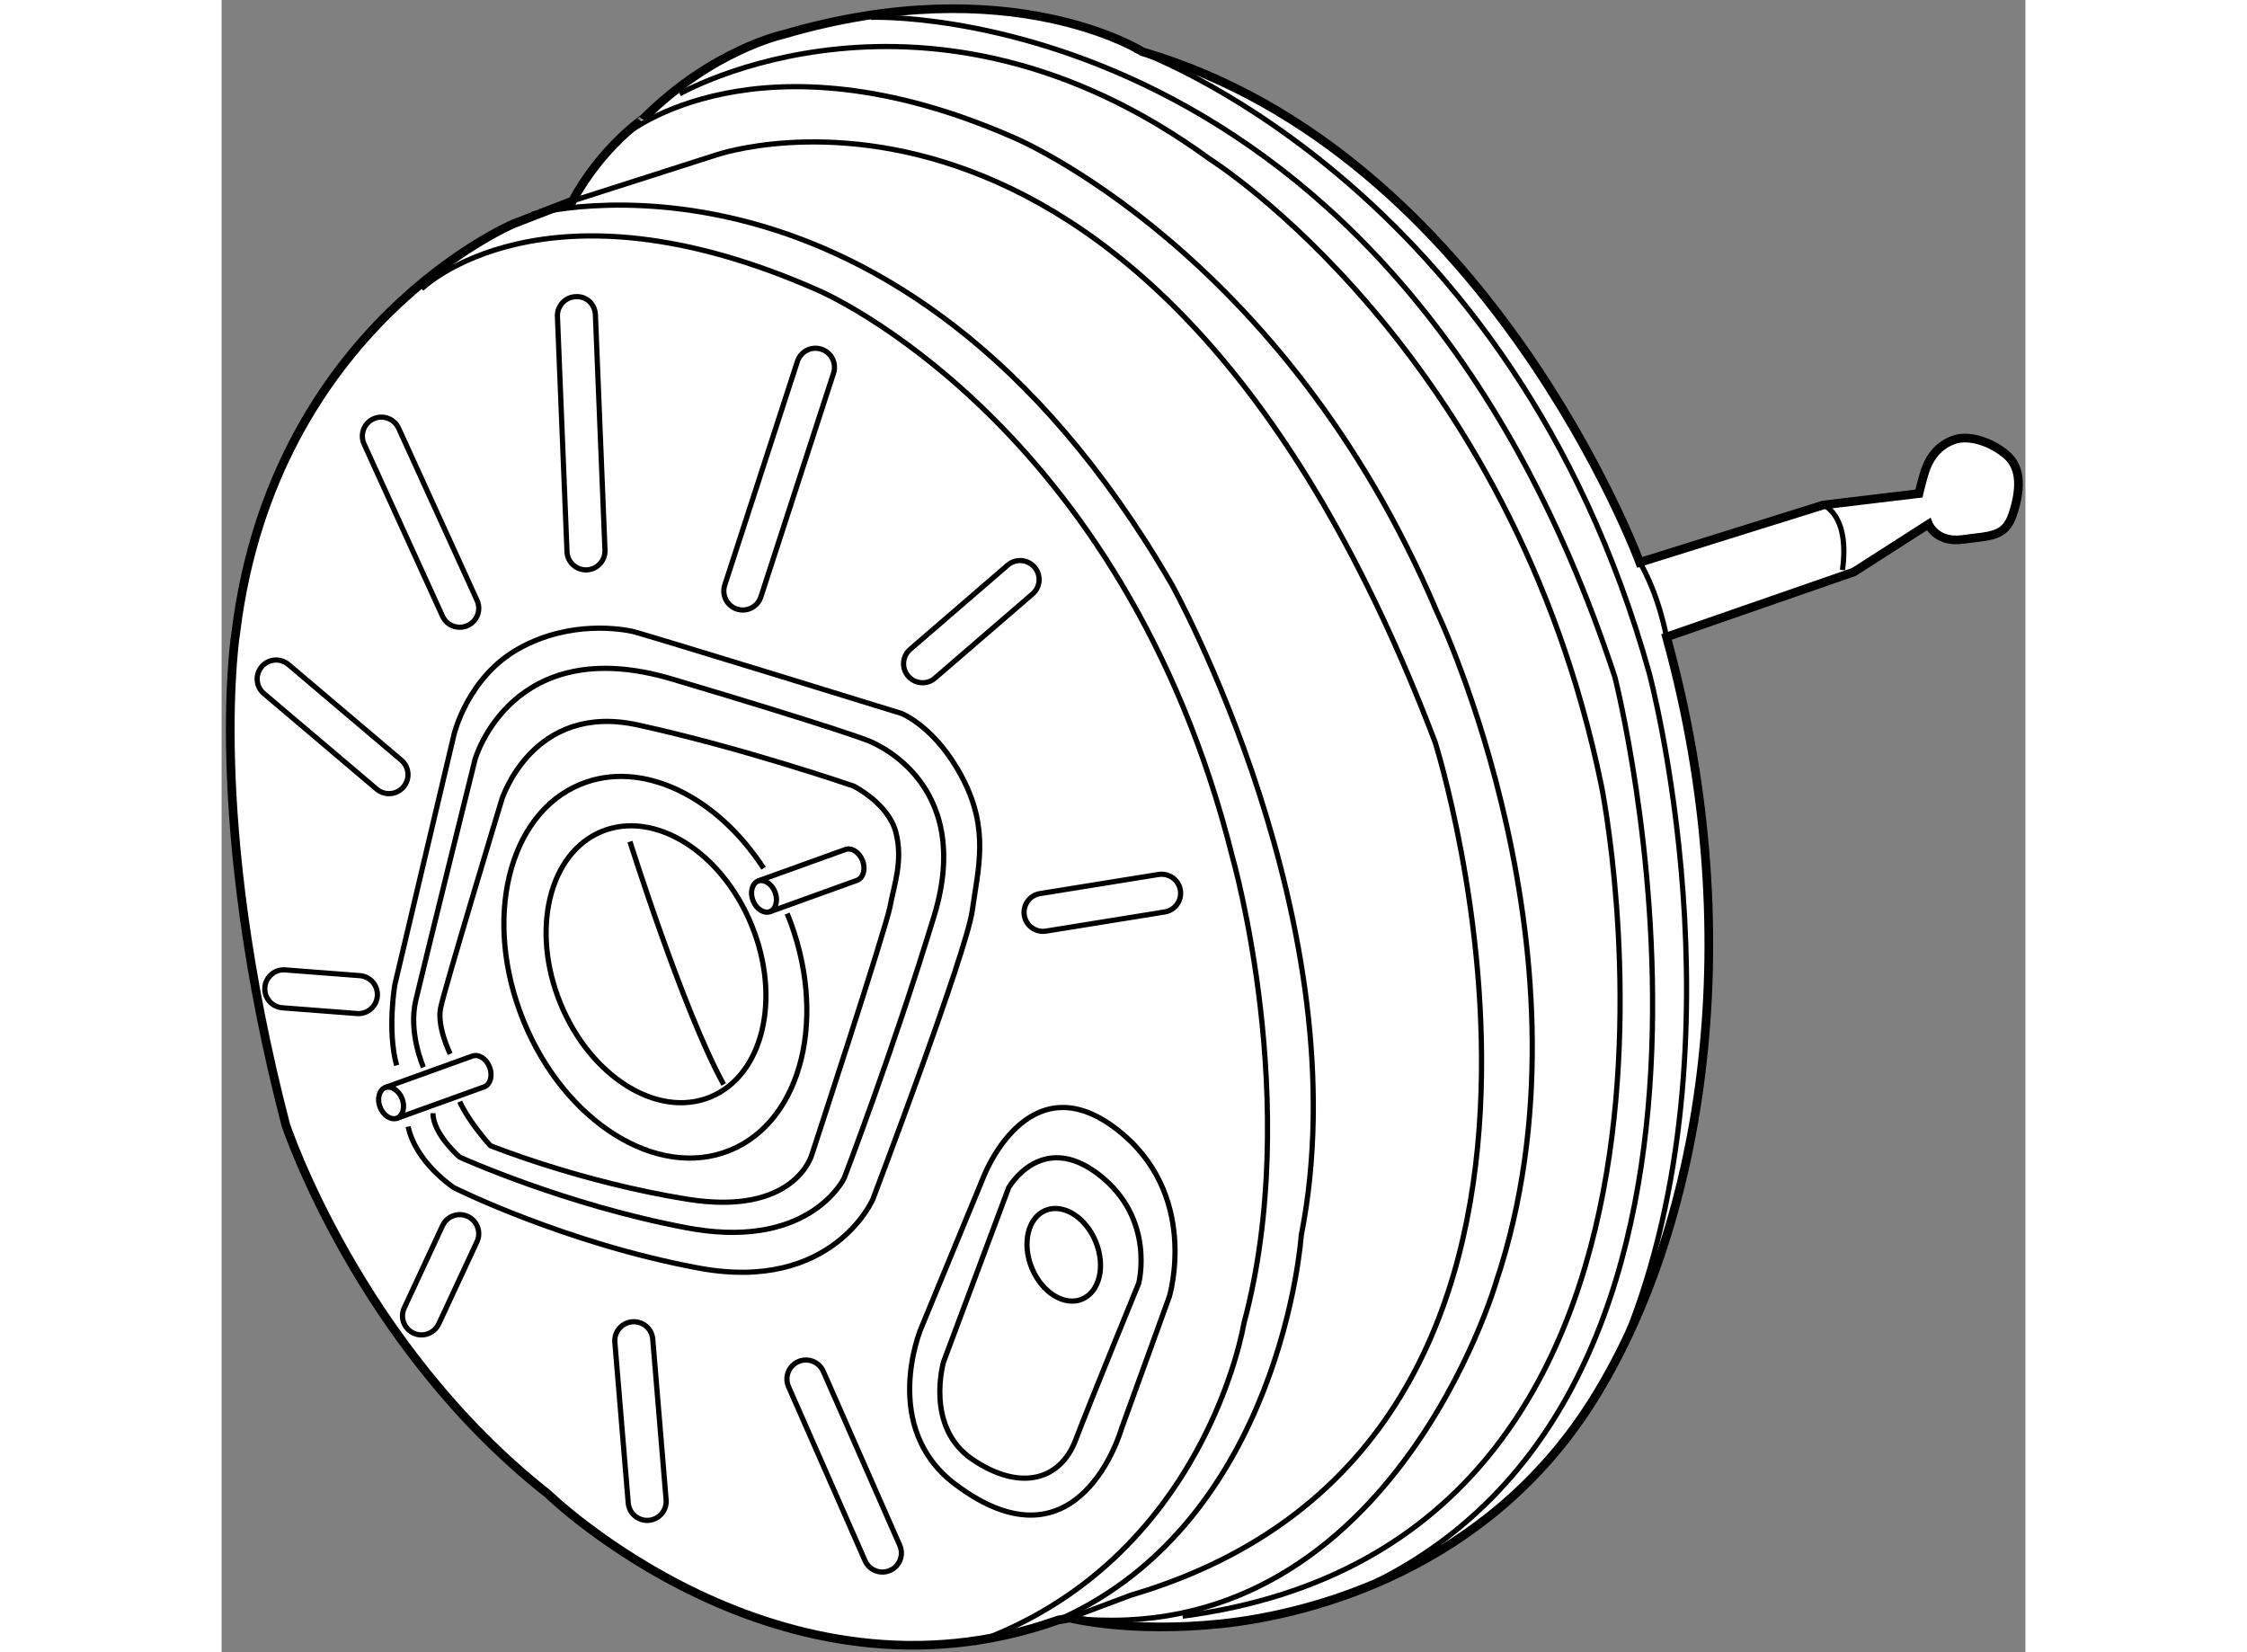 <?xml version="1.0" encoding="utf-8"?>
<!-- Generator: Adobe Illustrator 15.1.0, SVG Export Plug-In . SVG Version: 6.00 Build 0)  -->
<!DOCTYPE svg PUBLIC "-//W3C//DTD SVG 1.1//EN" "http://www.w3.org/Graphics/SVG/1.1/DTD/svg11.dtd">
<svg version="1.1" xmlns="http://www.w3.org/2000/svg" xmlns:xlink="http://www.w3.org/1999/xlink" x="0px" y="0px" width="244.8px"
	 height="180px" viewBox="134.753 54.814 103.96 95.222" enable-background="new 0 0 244.8 180" xml:space="preserve">
	
<rect x="134.753" y="54.814" width="103.96" height="95.222" fill="#808080" stroke="none"/>
	
<g><path fill="#FFFFFF" stroke="#000000" stroke-width="0.5" d="M154.982,66.393l-3.417,1.323c0,0-13.777,5.842-15.982,23.477			c0,0-1.764,10.581,2.865,28.438c0,0,4.188,12.675,15.101,21.272c0,0,13.337,13.006,29.429,7.274l0.662-0.11			c0,0,3.416,0.882,8.707,0.331c5.291-0.551,15.321-3.196,21.383-12.786c6.063-9.589,9.259-26.122,4.299-44.088l10.802-3.748			l4.299-2.755c0,0,0.44,1.102,1.984,0.882c1.543-0.22,2.424-0.11,2.865-1.433c0.44-1.323,0.551-2.646-0.331-3.417			c-0.882-0.772-2.204-1.212-3.086-0.882c-0.882,0.331-1.322,0.992-1.543,1.543c-0.221,0.551-0.441,1.543-0.441,1.543l-5.512,0.662			l-10.581,3.307c0,0-8.708-23.587-28.657-29.429c0,0-7.605-4.85-20.722-0.992c0,0-4.079,0.882-8.047,4.85			C159.06,61.654,156.636,63.307,154.982,66.393z"></path><path fill="none" stroke="#000000" stroke-width="0.3" d="M165.303,108.142c1.723,4.229,0.65,8.661-2.394,9.901			c-3.045,1.239-6.909-1.183-8.631-5.411c-1.723-4.229-0.65-8.661,2.393-9.901C159.717,101.491,163.581,103.914,165.303,108.142z"></path><path fill="none" stroke="#000000" stroke-width="0.3" d="M167.35,107.465c2.374,5.828,0.896,11.937-3.299,13.646			c-4.196,1.709-9.522-1.63-11.896-7.458c-2.373-5.827-0.895-11.936,3.3-13.645c3.52-1.434,7.835,0.685,10.535,4.845"></path><path fill="none" stroke="#000000" stroke-width="0.3" d="M185.134,126.381c0.576,1.415,0.218,2.897-0.801,3.312			c-1.019,0.415-2.312-0.395-2.888-1.81c-0.576-1.414-0.218-2.898,0.801-3.313C183.264,124.156,184.557,124.966,185.134,126.381z"></path><path fill="none" stroke="#000000" stroke-width="0.3" d="M165.692,105.579c-0.363,0.144-0.503,0.655-0.311,1.144			c0.191,0.488,0.642,0.769,1.006,0.626l4.991-1.799c0.364-0.143,0.504-0.654,0.313-1.143c-0.191-0.488-0.643-0.77-1.006-0.626			L165.692,105.579z"></path><path fill="none" stroke="#000000" stroke-width="0.3" d="M166.336,107.368c0.363-0.143,0.503-0.654,0.312-1.143			c-0.191-0.488-0.643-0.769-1.006-0.626"></path><path fill="none" stroke="#000000" stroke-width="0.3" d="M144.199,117.483c-0.363,0.143-0.503,0.654-0.312,1.144			c0.191,0.488,0.642,0.769,1.006,0.626l4.991-1.799c0.364-0.144,0.504-0.655,0.313-1.144c-0.191-0.488-0.643-0.769-1.007-0.626			L144.199,117.483z"></path><path fill="none" stroke="#000000" stroke-width="0.3" d="M144.842,119.272c0.364-0.143,0.504-0.654,0.313-1.143			c-0.191-0.488-0.643-0.769-1.006-0.626"></path><path fill="none" stroke="#000000" stroke-width="0.3" d="M161.155,60.221c0,0,14.219-8.156,30.531,3.748			c0,0,17.415,10.912,22.596,36.152c0,0,8.817,43.538-24.139,47.837"></path><path fill="none" stroke="#000000" stroke-width="0.3" d="M187.387,57.686c0,0,21.714,7.495,29.649,35.932			c0,0,5.621,20.942-1.322,38.247"></path><path fill="none" stroke="#000000" stroke-width="0.3" d="M216.486,87.225c0,0,0.992,1.543,1.543,4.299"></path><path fill="none" stroke="#000000" stroke-width="0.3" d="M227.067,83.919c0,0,1.543,0.551,1.103,3.747"></path><path fill="none" stroke="#000000" stroke-width="0.3" d="M172.177,55.812c0,0,29.98-1.212,42.877,38.026			c0,0,10.25,40.121-13.778,52.135"></path><path fill="none" stroke="#000000" stroke-width="0.3" d="M154.982,66.393l8.267-2.645c0,0,25.241-8.817,41.443,33.838			c0,0,12.786,40.232-17.525,49.159l-3.526,1.322c18.406,1.984,24.579-19.398,24.579-19.398c6.172-18.518-3.417-38.578-3.417-38.578			c-8.817-20.832-24.359-27.334-24.359-27.334c-14.77-6.503-22.375-0.22-22.375-0.22"></path><path fill="none" stroke="#000000" stroke-width="0.3" d="M152.668,67.165c0,0,21.053-5.842,36.814,21.272			c0,0,11.021,19.73,7.494,37.586c0,0-1.102,16.423-13.998,22.154"></path><path fill="none" stroke="#000000" stroke-width="0.3" d="M146.275,71.464c0,0,7.054-6.944,22.926,0.11			c0,0,17.525,7.495,23.808,32.625c0,0,4.078,14.219,0.661,26.895c0,0-2.204,13.667-15.541,18.407"></path><path fill="none" stroke="#000000" stroke-width="0.3" d="M144.842,116.214c-0.551-1.984-0.109-4.629-0.109-4.629l3.416-14.439			c0,0,0.772-3.307,3.748-4.96c2.976-1.653,5.952-1.103,6.503-0.992c0.551,0.11,15.541,4.739,15.541,4.739s1.984,0.771,3.527,3.748			c1.543,2.976,0.882,5.181,0.551,7.605c-0.33,2.425-5.731,16.644-5.731,16.644s-2.314,5.4-10.03,3.968			c-7.715-1.433-14.108-4.63-14.108-4.63s-2.204-1.433-2.645-3.526"></path><path fill="none" stroke="#000000" stroke-width="0.3" d="M146.386,116.324c0,0-0.882-1.984-0.441-3.858			c0.441-1.873,3.417-13.888,3.417-13.888s2.094-7.385,11.352-4.629c9.259,2.755,11.243,3.527,11.243,3.527s6.282,2.204,3.857,10.14			c-2.425,7.937-5.181,15.101-5.181,15.101s-1.903,4.018-8.609,2.94c-0.141-0.022-0.283-0.048-0.429-0.074			c-7.054-1.323-13.116-4.078-13.116-4.078s-1.543-1.323-1.543-2.535"></path><path fill="none" stroke="#000000" stroke-width="0.3" d="M147.928,115.552c0,0-0.771-1.543-0.552-2.646			c0.221-1.103,3.527-12.015,3.527-12.015s1.764-5.621,7.826-4.298c6.062,1.322,12.455,3.526,12.455,3.526s1.983,0.992,2.425,2.646			c0.44,1.653-0.11,3.086-0.331,4.299c-0.221,1.212-4.518,14.329-4.518,14.329s-0.992,3.526-7.165,2.535			c-6.172-0.992-11.352-3.087-11.352-3.087s-1.213-1.322-1.764-2.535"></path><path fill="none" stroke="#000000" stroke-width="0.3" d="M158.289,103.318c0,0,3.086,9.809,5.401,13.998"></path><path fill="none" stroke="#000000" stroke-width="0.3" d="M175.043,131.424l3.638-8.818c0,0,2.535-6.613,7.604-2.755			c4.908,3.733,3.087,9.699,3.087,9.699l-2.756,7.605c0,0-2.425,8.597-9.589,3.196C172.696,137.087,175.043,131.424,175.043,131.424			z"></path><path fill="none" stroke="#000000" stroke-width="0.3" d="M180.113,123.267l-3.748,10.03c0,0-1.102,3.748,1.653,5.621			c2.756,1.874,5.07,1.213,5.952-1.102c0.882-2.314,3.638-9.038,3.638-9.038s0.992-3.748-2.314-6.283			C181.987,119.96,180.113,123.267,180.113,123.267z"></path><path fill="none" stroke="#000000" stroke-width="0.3" d="M155.754,87.659c-0.585,0-1.07-0.461-1.094-1.051l-0.551-13.558			c-0.024-0.603,0.445-1.113,1.05-1.138c0.64-0.039,1.114,0.444,1.138,1.05l0.552,13.558c0.024,0.603-0.445,1.113-1.05,1.138			C155.783,87.659,155.768,87.659,155.754,87.659z"></path><path fill="none" stroke="#000000" stroke-width="0.3" d="M164.793,89.973c-0.112,0-0.227-0.017-0.339-0.054			c-0.575-0.186-0.89-0.805-0.703-1.38l4.188-12.896c0.187-0.573,0.803-0.896,1.38-0.703c0.575,0.186,0.89,0.805,0.703,1.379			l-4.189,12.896C165.683,89.678,165.254,89.973,164.793,89.973z"></path><path fill="none" stroke="#000000" stroke-width="0.3" d="M175.153,94.163c-0.308,0-0.613-0.13-0.829-0.38			c-0.396-0.459-0.345-1.15,0.113-1.545l5.621-4.851c0.458-0.396,1.149-0.344,1.545,0.114c0.395,0.458,0.345,1.15-0.113,1.544			l-5.622,4.851C175.661,94.075,175.407,94.163,175.153,94.163z"></path><path fill="none" stroke="#000000" stroke-width="0.3" d="M182.095,108.491c-0.528,0-0.993-0.383-1.08-0.921			c-0.096-0.597,0.311-1.16,0.907-1.256l6.834-1.102c0.594-0.093,1.159,0.309,1.255,0.906c0.097,0.597-0.31,1.16-0.906,1.256			l-6.834,1.102C182.213,108.485,182.153,108.491,182.095,108.491z"></path><path fill="none" stroke="#000000" stroke-width="0.3" d="M172.839,145.416c-0.421,0-0.822-0.244-1.003-0.655l-4.408-10.029			c-0.244-0.555,0.008-1.2,0.561-1.443c0.553-0.245,1.199,0.008,1.443,0.563l4.408,10.029c0.243,0.554-0.008,1.2-0.563,1.442			C173.136,145.385,172.986,145.416,172.839,145.416z"></path><path fill="none" stroke="#000000" stroke-width="0.3" d="M159.279,142.439c-0.563,0-1.042-0.433-1.09-1.005l-0.771-9.259			c-0.05-0.602,0.398-1.131,1.001-1.182c0.61-0.049,1.132,0.397,1.183,1.001l0.77,9.259c0.051,0.602-0.397,1.132-1,1.182			C159.341,142.438,159.31,142.439,159.279,142.439z"></path><path fill="none" stroke="#000000" stroke-width="0.3" d="M146.274,131.749c-0.154,0-0.311-0.033-0.461-0.102			c-0.548-0.256-0.786-0.906-0.531-1.454l2.204-4.74c0.255-0.55,0.906-0.79,1.455-0.532c0.548,0.255,0.786,0.906,0.531,1.454			l-2.204,4.74C147.083,131.513,146.687,131.749,146.274,131.749z"></path><path fill="none" stroke="#000000" stroke-width="0.3" d="M142.639,113.231c-0.028,0-0.058-0.001-0.086-0.004l-4.298-0.331			c-0.604-0.046-1.055-0.572-1.009-1.175c0.047-0.604,0.577-1.062,1.177-1.008l4.298,0.331c0.604,0.046,1.055,0.572,1.009,1.175			C143.685,112.794,143.206,113.231,142.639,113.231z"></path><path fill="none" stroke="#000000" stroke-width="0.3" d="M144.4,100.554c-0.25,0-0.502-0.085-0.707-0.259l-6.503-5.511			c-0.462-0.392-0.519-1.082-0.128-1.544c0.391-0.462,1.082-0.521,1.544-0.127l6.503,5.51c0.461,0.392,0.519,1.082,0.128,1.544			C145.019,100.423,144.711,100.554,144.4,100.554z"></path><path fill="none" stroke="#000000" stroke-width="0.3" d="M148.48,90.965c-0.416,0-0.814-0.237-0.997-0.642l-4.519-9.92			c-0.25-0.55-0.008-1.199,0.543-1.451c0.55-0.246,1.2-0.009,1.45,0.544l4.518,9.92c0.251,0.551,0.008,1.198-0.542,1.45			C148.786,90.933,148.632,90.965,148.48,90.965z"></path></g>


</svg>